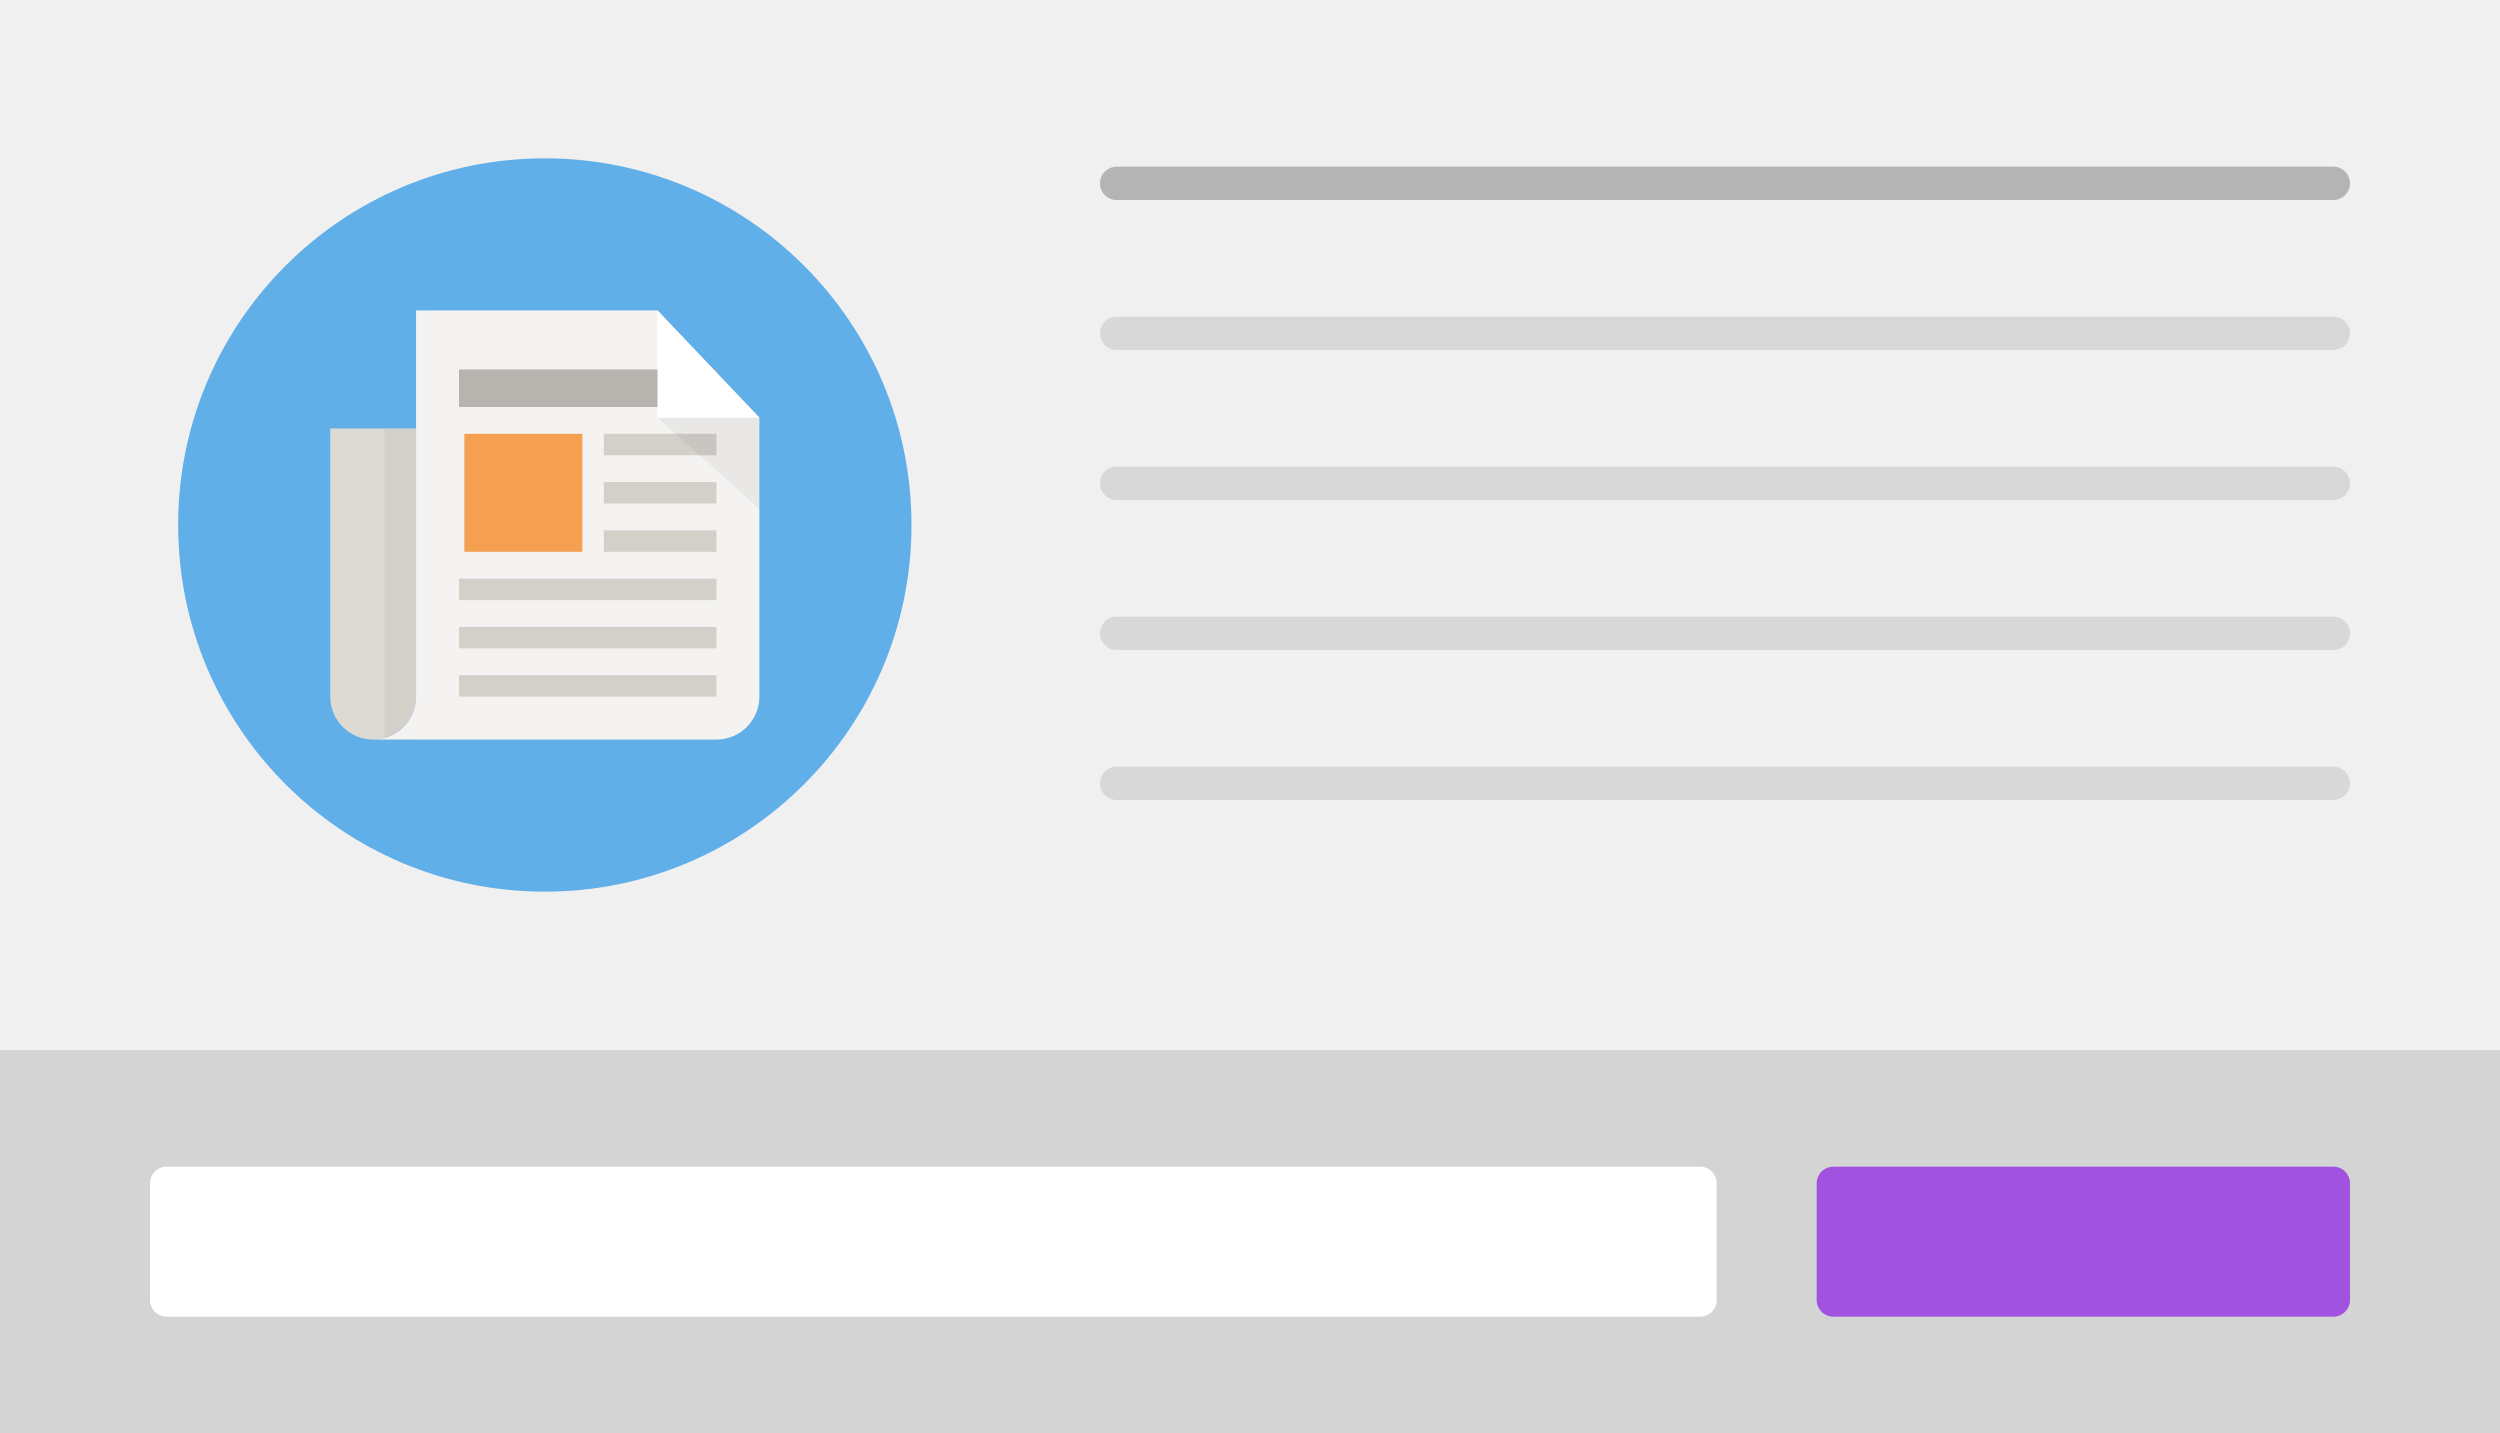 <?xml version="1.0" encoding="utf-8"?>
<!-- Generator: Adobe Illustrator 18.1.1, SVG Export Plug-In . SVG Version: 6.00 Build 0)  -->
<!DOCTYPE svg PUBLIC "-//W3C//DTD SVG 1.1//EN" "http://www.w3.org/Graphics/SVG/1.1/DTD/svg11.dtd">
<svg version="1.1" xmlns="http://www.w3.org/2000/svg" xmlns:xlink="http://www.w3.org/1999/xlink" x="0px" y="0px" width="150px"
	 height="86px" viewBox="0 0 150 86" enable-background="new 0 0 150 86" xml:space="preserve">
<rect x="0" y="0" width="150" height="86" fill="#333333" stroke="none"/>
<g id="Layer_1">
	<rect y="63" fill="#D4D4D4" width="150" height="23"/>
	<rect fill="#F0F0F0" width="150" height="63"/>
	<path opacity="0.25" d="M140,12H67c-0.552,0-1-0.448-1-1v0c0-0.552,0.448-1,1-1h73c0.552,0,1,0.448,1,1v0
		C141,11.552,140.552,12,140,12z"/>
	<path opacity="0.1" d="M140,21H67c-0.552,0-1-0.448-1-1v0c0-0.552,0.448-1,1-1h73c0.552,0,1,0.448,1,1v0
		C141,20.552,140.552,21,140,21z"/>
	<path opacity="0.1" d="M140,30H67c-0.552,0-1-0.448-1-1v0c0-0.552,0.448-1,1-1h73c0.552,0,1,0.448,1,1v0
		C141,29.552,140.552,30,140,30z"/>
	<path opacity="0.1" d="M140,39H67c-0.552,0-1-0.448-1-1l0,0c0-0.552,0.448-1,1-1h73c0.552,0,1,0.448,1,1l0,0
		C141,38.552,140.552,39,140,39z"/>
	<path opacity="0.1" d="M140,48H67c-0.552,0-1-0.448-1-1l0,0c0-0.552,0.448-1,1-1h73c0.552,0,1,0.448,1,1l0,0
		C141,47.552,140.552,48,140,48z"/>
	<path fill="#FFFFFF" d="M102,79H10c-0.552,0-1-0.448-1-1v-7c0-0.552,0.448-1,1-1h92c0.552,0,1,0.448,1,1v7
		C103,78.552,102.552,79,102,79z"/>
	<path fill="#A153E0" d="M140,79h-30c-0.552,0-1-0.448-1-1v-7c0-0.552,0.448-1,1-1h30c0.552,0,1,0.448,1,1v7
		C141,78.552,140.552,79,140,79z"/>
	<circle fill="#61AFE8" cx="32.689" cy="31.5" r="22"/>
	<g>
		<path fill="#DDD9D3" d="M19.814,25.706V41.8c0,1.416,1.159,2.575,2.575,2.575l0,0c1.416,0,2.575-1.159,2.575-2.575V25.706H19.814z
			"/>
		<g opacity="0.05">
			<rect x="23.073" y="25.706" width="1.891" height="18.668"/>
		</g>
		<path fill="#F4F3F2" d="M24.964,18.626V41.8c0,1.422-1.153,2.575-2.575,2.575h20.599c1.416,0,2.575-1.159,2.575-2.575V25.063
			l-6.115-6.437L24.964,18.626z"/>
		<rect x="36.229" y="26.028" fill="#D3CFC9" width="6.759" height="1.287"/>
		<rect x="27.861" y="26.028" fill="#F5A051" width="7.081" height="7.081"/>
		<rect x="36.229" y="28.925" fill="#D3CFC9" width="6.759" height="1.287"/>
		<rect x="36.229" y="31.822" fill="#D3CFC9" width="6.759" height="1.287"/>
		<rect x="27.539" y="34.719" fill="#D3CFC9" width="15.449" height="1.287"/>
		<rect x="27.539" y="37.615" fill="#D3CFC9" width="15.449" height="1.287"/>
		<rect x="27.539" y="40.512" fill="#D3CFC9" width="15.449" height="1.287"/>
		<rect x="27.539" y="22.166" fill="#B7B3AE" width="15.449" height="2.253"/>
		<polygon fill="#FFFFFF" points="39.448,25.063 45.563,25.063 39.448,18.626 		"/>
		<polygon opacity="0.05" points="45.563,25.063 39.448,25.063 45.563,30.534 		"/>
	</g>
</g>
<g id="Layer_2" display="none">
</g>
</svg>

